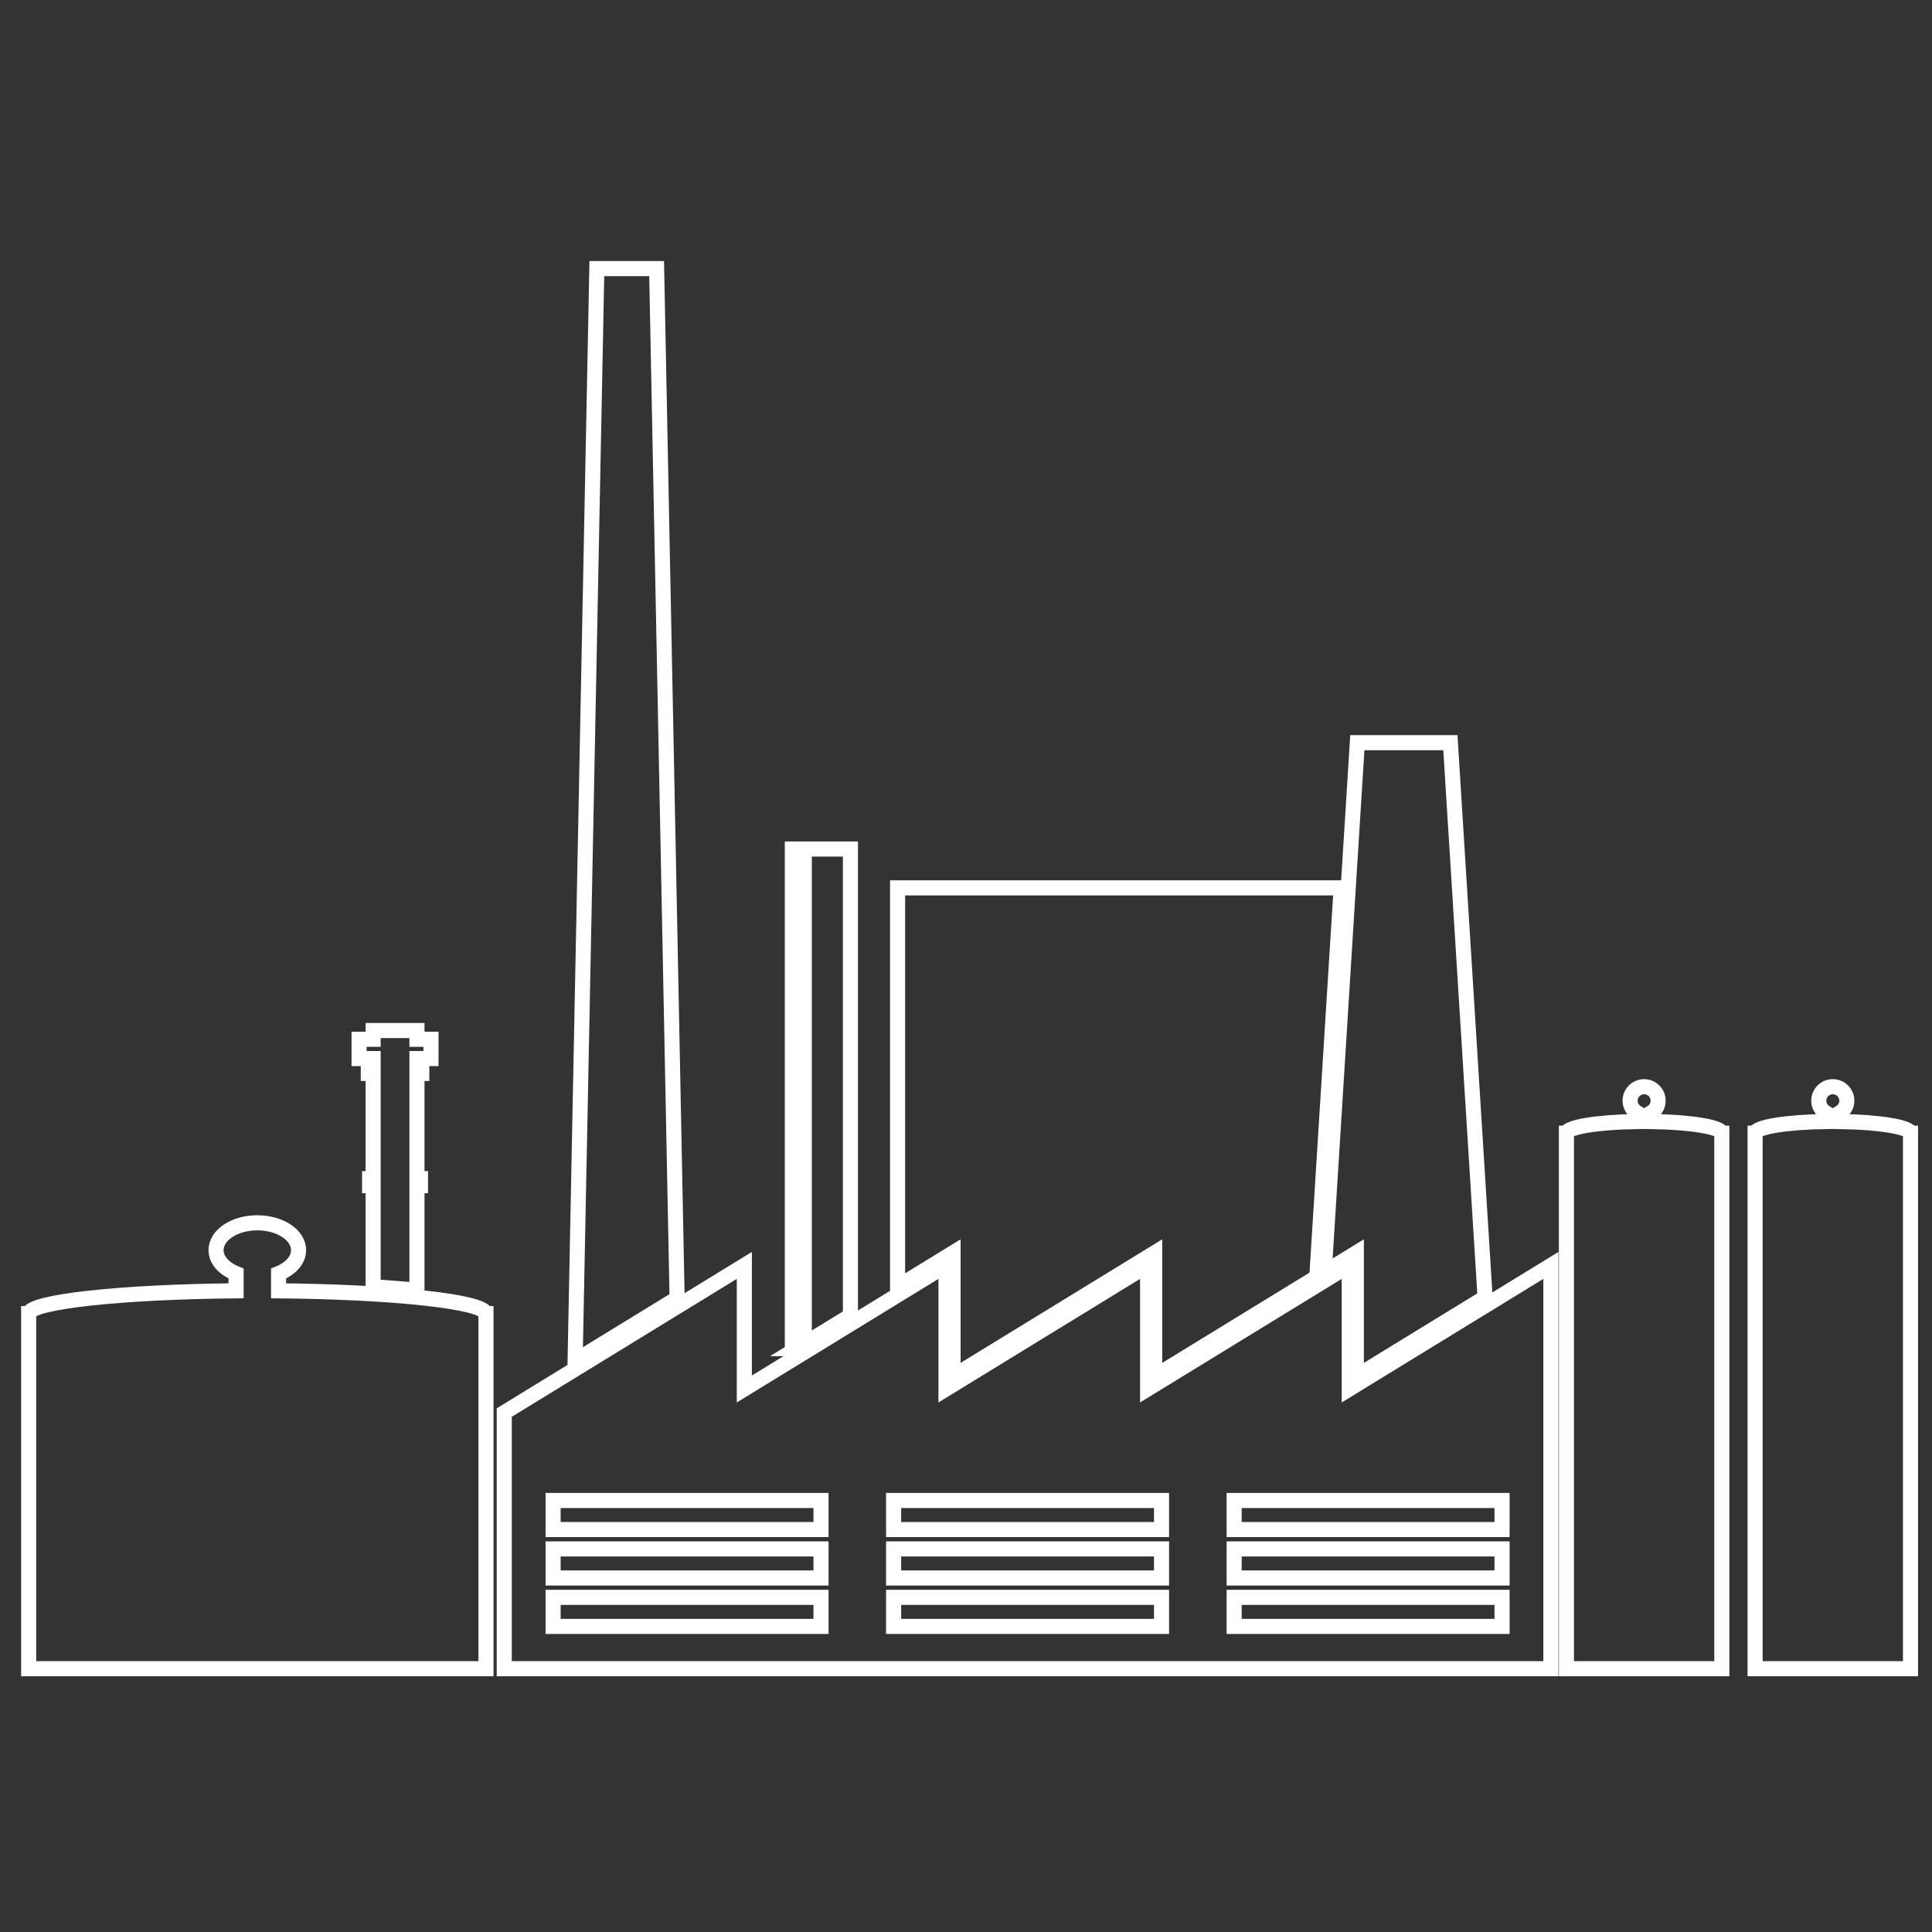 <?xml version="1.0" encoding="utf-8"?>
<!-- Generator: Adobe Illustrator 16.0.0, SVG Export Plug-In . SVG Version: 6.00 Build 0)  -->
<!DOCTYPE svg PUBLIC "-//W3C//DTD SVG 1.1//EN" "http://www.w3.org/Graphics/SVG/1.1/DTD/svg11.dtd">
<svg version="1.1" id="Layer_1" xmlns="http://www.w3.org/2000/svg" xmlns:xlink="http://www.w3.org/1999/xlink" x="0px" y="0px"
	 width="512px" height="512px" viewBox="0 0 512 512" enable-background="new 0 0 512 512" xml:space="preserve">
<rect x="0" y="0" width="512" height="512" fill="#333333" stroke="none"/>
<g>
	<g>
		<path fill="none" stroke="#FFFFFF" stroke-width="4" stroke-miterlimit="10" d="M437.623,297.214v-2.342
			c1.075-0.649,1.799-1.82,1.799-3.171c0-2.051-1.659-3.714-3.711-3.714c-2.055,0-3.718,1.663-3.718,3.714
			c0,1.351,0.724,2.521,1.799,3.171v2.342c-10.386,0.146-18.53,1.472-18.666,3.094h-0.011v141.917H456.3V300.307h-0.011
			C456.152,298.685,448.006,297.36,437.623,297.214z"/>
		<path fill="none" stroke="#FFFFFF" stroke-width="4" stroke-miterlimit="10" d="M98.882,282.853h-1.277v1.626h1.277v27.88h-0.928
			v1.861h0.928v26.805c4.188,0.25,8.082,0.551,11.616,0.899V314.22h0.932v-1.861h-0.932v-27.88h1.281v-1.626h-1.281v-2.323h3.717
			v-5.112h-3.717v-2.323H98.882v2.323h-3.718v5.112h3.718V282.853z"/>
		<path fill="none" stroke="#FFFFFF" stroke-width="4" stroke-miterlimit="10" d="M73.824,342.075v-4.572
			c3.167-1.271,5.3-3.553,5.3-6.191c0-4.012-4.892-7.259-10.933-7.259c-6.037,0-10.933,3.247-10.933,7.259
			c0,2.639,2.136,4.921,5.303,6.191v4.572c-30.563,0.286-54.532,2.878-54.928,6.045H7.6v94.104h121.186V348.12h-0.033
			C128.356,344.953,104.38,342.361,73.824,342.075z"/>
		<path fill="none" stroke="#FFFFFF" stroke-width="4" stroke-miterlimit="10" d="M506.292,300.307
			c-0.136-1.622-8.283-2.947-18.666-3.094v-2.342c1.075-0.649,1.799-1.82,1.799-3.171c0-2.051-1.663-3.714-3.714-3.714
			c-2.052,0-3.715,1.663-3.715,3.714c0,1.351,0.724,2.521,1.799,3.171v2.342c-10.386,0.146-18.529,1.472-18.666,3.094h-0.011
			v141.917h41.185V300.307H506.292z"/>
		<polygon fill="none" stroke="#FFFFFF" stroke-width="4" stroke-miterlimit="10" points="174.014,71.183 158.17,71.183 
			152.409,360.637 179.441,344.064 		"/>
		<path fill="none" stroke="#FFFFFF" stroke-width="4" stroke-miterlimit="10" d="M210.878,357.401v-17.773h2.261v16.536
			l12.232-7.494V224.996h-12.232v2.128h-2.261v-2.128h-0.896v133.102l1.145-0.697H210.878z M210.878,227.962h2.261v17.773h-2.261
			V227.962z M210.878,246.572h2.261v17.773h-2.261V246.572z M210.878,265.182h2.261v17.773h-2.261V265.182z M210.878,283.797h2.261
			v17.77h-2.261V283.797z M210.878,302.407h2.261v17.77h-2.261V302.407z M210.878,321.017h2.261v17.773h-2.261V321.017z"/>
		<polygon fill="none" stroke="#FFFFFF" stroke-width="4" stroke-miterlimit="10" points="359.442,331.998 359.442,364.748 
			393.565,343.837 384.368,196.815 359.703,196.815 350.924,337.219 		"/>
		<polygon fill="none" stroke="#FFFFFF" stroke-width="4" stroke-miterlimit="10" points="213.139,357.401 213.139,356.164 
			211.128,357.401 		"/>
		<path fill="none" stroke="#FFFFFF" stroke-width="4" stroke-miterlimit="10" d="M357.566,335.344l-53.435,32.754v-32.754
			l-53.435,32.754v-32.754l-53.438,32.754v-32.754l-63.626,39.001v67.879h25.312h4.962h19.278h14.074h39.364h14.074h53.435h53.435
			h53.438v-106.88l-53.438,32.754V335.344z M217.576,431.012h-70.999v-7.699h70.999V431.012z M217.576,418.182h-70.999v-7.699
			h70.999V418.182z M217.576,405.349h-70.999v-7.696h70.999V405.349z M307.816,431.012h-70.999v-7.699h70.999V431.012z
			 M307.816,418.182h-70.999v-7.699h70.999V418.182z M307.816,405.349h-70.999v-7.696h70.999V405.349z M398.058,431.012h-70.995
			v-7.699h70.995V431.012z M398.058,418.182h-70.995v-7.699h70.995V418.182z M398.058,397.653v7.696h-70.995v-7.696H398.058z"/>
		<polygon fill="none" stroke="#FFFFFF" stroke-width="4" stroke-miterlimit="10" points="252.569,364.748 306.008,331.998 
			306.008,364.748 348.968,338.416 355.416,235.298 237.871,235.298 237.871,341.008 252.569,331.998 		"/>
	</g>
</g>
</svg>
